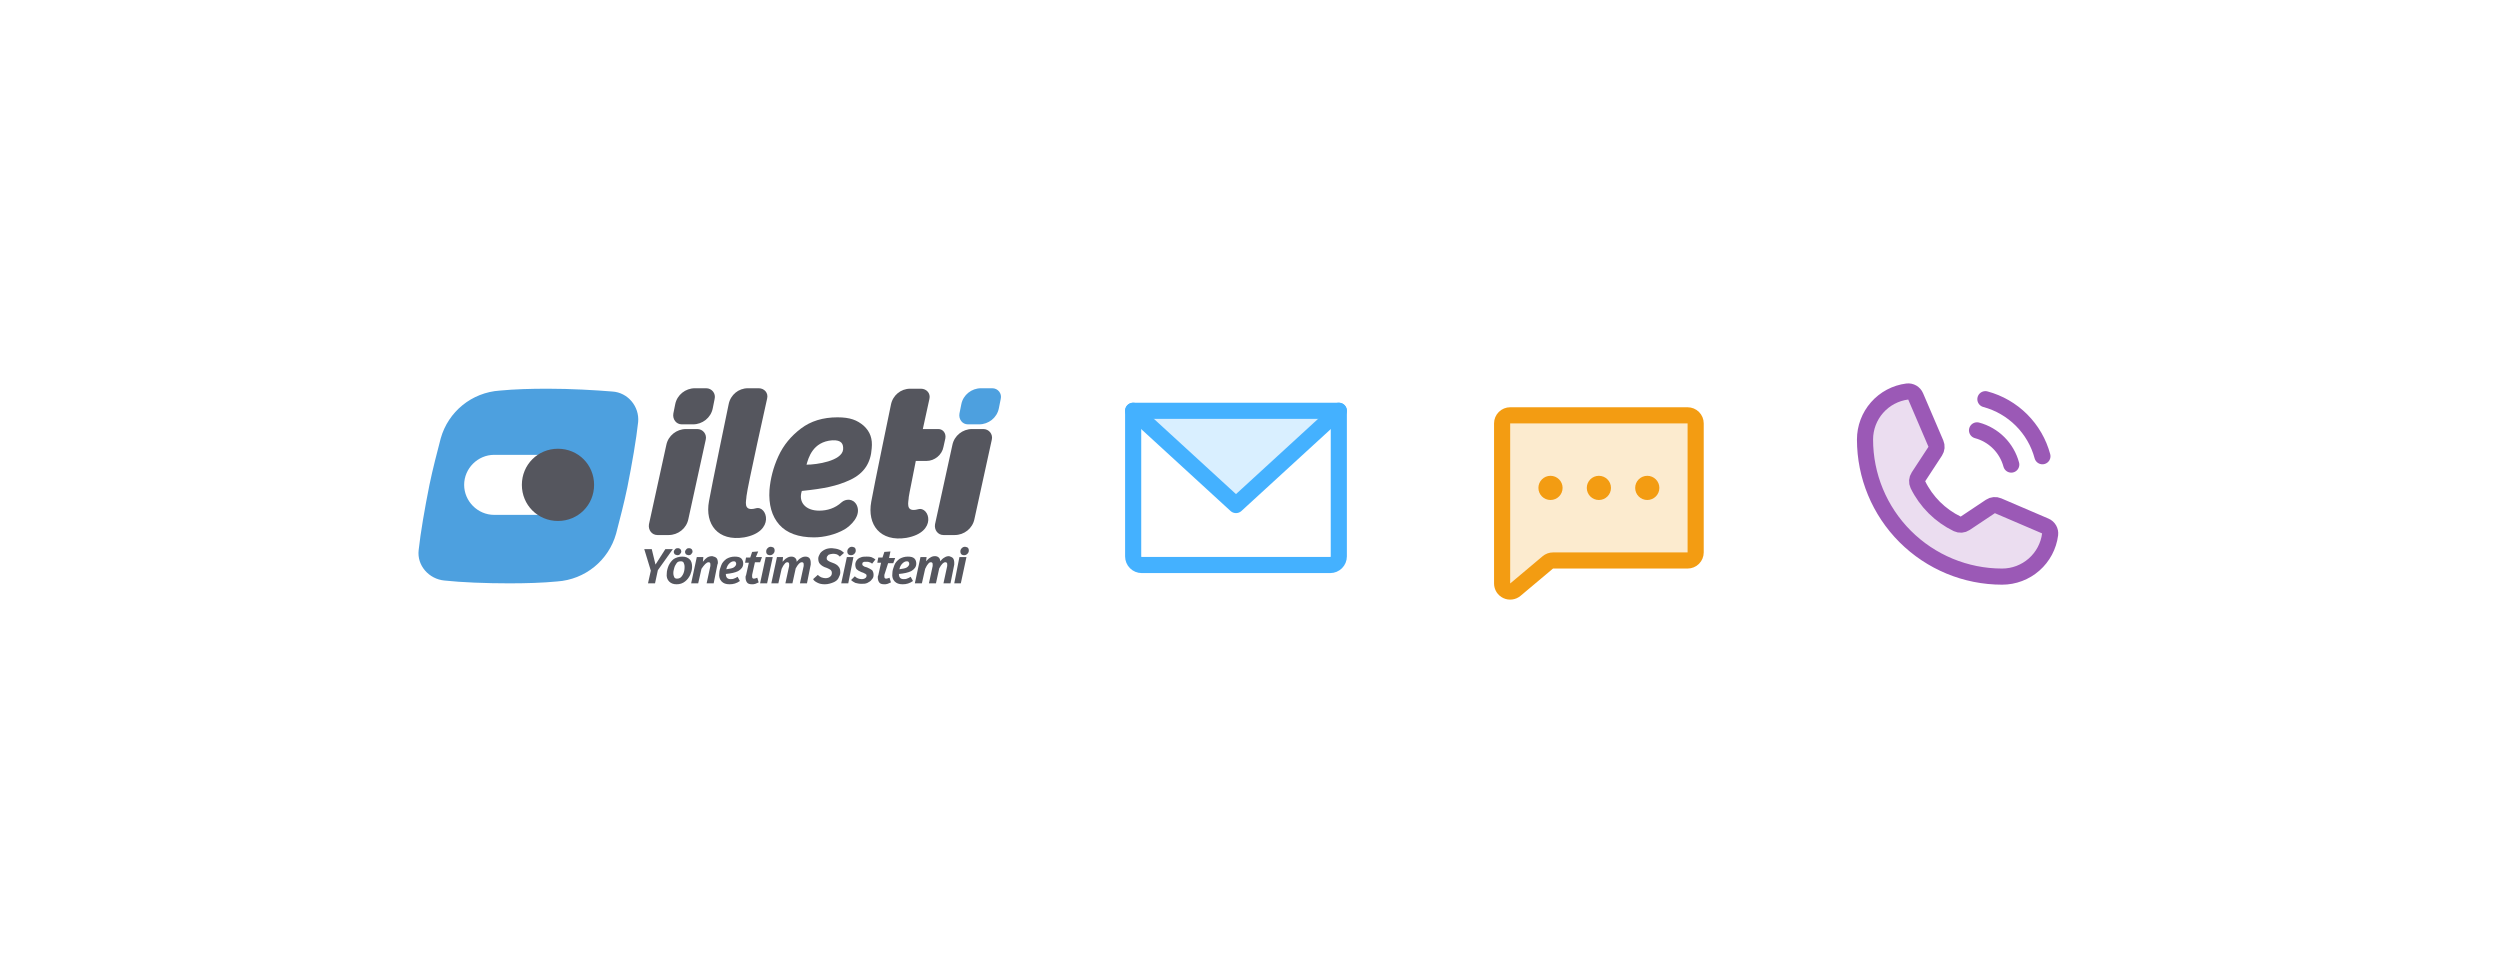 <svg width="310" height="121" viewBox="0 0 310 121" fill="none" xmlns="http://www.w3.org/2000/svg">
<g filter="url(#filter0_d)">
<rect x="20" y="20" width="270" height="81" rx="40.5" fill="white"/>
<g clipPath="url(#clip0)">
<path d="M75.933 48.549C73.781 48.374 70.815 48.2 67.907 48.2C65.814 48.2 63.778 48.258 61.975 48.433C58.486 48.665 55.578 51.05 54.648 54.364C54.182 56.167 53.659 58.145 53.252 60.122C52.67 63.03 52.147 66.054 51.914 68.206C51.682 70.125 53.194 71.811 55.113 71.986C57.265 72.218 60.231 72.335 63.138 72.335C65.232 72.335 67.267 72.276 69.07 72.102C72.56 71.869 75.468 69.485 76.398 66.17C76.863 64.367 77.387 62.39 77.794 60.413C78.375 57.505 78.899 54.481 79.131 52.329C79.306 50.41 77.852 48.665 75.933 48.549Z" fill="#4DA0DF"/>
<path d="M68.779 56.4H61.277C59.241 56.4 57.555 58.086 57.555 60.122C57.555 62.157 59.241 63.844 61.277 63.844H68.721C70.756 63.844 72.443 62.157 72.443 60.122C72.443 58.086 70.814 56.4 68.779 56.4Z" fill="white"/>
<path d="M69.189 55.644C71.69 55.644 73.667 57.621 73.667 60.122C73.667 62.623 71.69 64.6 69.189 64.6C66.688 64.6 64.711 62.623 64.711 60.122C64.711 57.621 66.688 55.644 69.189 55.644Z" fill="#55565E"/>
<path d="M87.508 54.539L85.356 64.367C85.123 65.531 84.077 66.345 82.913 66.345H81.518C80.82 66.345 80.355 65.705 80.471 65.007L82.623 55.179C82.855 54.016 83.902 53.201 85.065 53.201H86.461C87.159 53.201 87.682 53.841 87.508 54.539Z" fill="#55565E"/>
<path d="M88.612 49.479L88.379 50.643C88.147 51.806 87.1 52.62 85.937 52.62H84.541C83.843 52.62 83.378 51.98 83.494 51.282L83.727 50.119C83.96 48.956 85.006 48.142 86.17 48.142H87.565C88.263 48.142 88.787 48.782 88.612 49.479Z" fill="#55565E"/>
<path d="M122.98 54.539L120.829 64.367C120.596 65.531 119.549 66.345 118.386 66.345H116.99C116.293 66.345 115.827 65.705 115.944 65.007L118.095 55.179C118.328 54.016 119.375 53.201 120.538 53.201H121.934C122.632 53.201 123.155 53.841 122.98 54.539Z" fill="#55565E"/>
<path d="M124.089 49.479L123.856 50.643C123.623 51.806 122.577 52.62 121.413 52.62H120.018C119.32 52.62 118.855 51.98 118.971 51.282L119.204 50.119C119.436 48.956 120.483 48.142 121.646 48.142H123.042C123.74 48.142 124.263 48.782 124.089 49.479Z" fill="#4DA0DF"/>
<path d="M83.434 68.089L81.573 70.706L81.224 72.335H80.352L80.701 70.764L79.887 68.089H80.817L81.282 70.008L82.504 68.089H83.434Z" fill="#55565E"/>
<path d="M83.667 68.729C83.609 68.671 83.551 68.555 83.551 68.438C83.551 68.322 83.609 68.206 83.725 68.09C83.842 67.973 83.958 67.973 84.074 67.973C84.191 67.973 84.307 68.031 84.365 68.09C84.423 68.148 84.481 68.264 84.481 68.38C84.481 68.496 84.423 68.613 84.307 68.729C84.191 68.846 84.074 68.846 83.958 68.846C83.842 68.787 83.725 68.787 83.667 68.729Z" fill="#55565E"/>
<path d="M85.528 69.369C85.296 69.136 85.005 69.02 84.598 69.02C84.191 69.02 83.842 69.136 83.551 69.311C83.26 69.543 83.086 69.776 82.912 70.125C82.795 70.415 82.679 70.764 82.679 71.113C82.621 71.52 82.737 71.869 82.97 72.102C83.202 72.335 83.493 72.451 83.9 72.451C84.307 72.451 84.656 72.335 84.947 72.102C85.238 71.869 85.412 71.637 85.587 71.288C85.703 70.997 85.819 70.648 85.819 70.299C85.819 69.95 85.761 69.601 85.528 69.369ZM84.656 71.288C84.482 71.579 84.307 71.753 83.958 71.753C83.784 71.753 83.668 71.695 83.609 71.579C83.551 71.462 83.493 71.288 83.493 71.055C83.493 70.823 83.551 70.648 83.609 70.415C83.668 70.183 83.784 70.008 83.9 69.834C84.016 69.659 84.191 69.601 84.424 69.601C84.598 69.601 84.714 69.659 84.772 69.776C84.831 69.892 84.889 70.067 84.889 70.299C84.889 70.648 84.831 70.997 84.656 71.288Z" fill="#55565E"/>
<path d="M85.062 68.729C85.004 68.671 84.945 68.555 84.945 68.438C84.945 68.322 85.004 68.206 85.12 68.09C85.236 67.973 85.352 67.973 85.469 67.973C85.585 67.973 85.701 68.031 85.76 68.09C85.818 68.148 85.876 68.264 85.876 68.38C85.876 68.496 85.818 68.613 85.701 68.729C85.585 68.846 85.469 68.846 85.352 68.846C85.178 68.787 85.12 68.787 85.062 68.729Z" fill="#55565E"/>
<path d="M88.844 69.194C88.96 69.311 89.018 69.543 89.018 69.776C89.018 69.834 89.018 69.892 88.96 70.008L88.495 72.335H87.622L88.088 70.183C88.088 70.125 88.088 70.067 88.088 70.008C88.088 69.892 88.088 69.834 88.029 69.776C87.971 69.718 87.913 69.718 87.855 69.718C87.622 69.718 87.332 70.008 86.983 70.532L86.576 72.335H85.703L86.401 69.078H87.215L87.157 69.659C87.332 69.427 87.506 69.252 87.68 69.136C87.855 69.02 88.088 68.962 88.32 68.962C88.553 69.02 88.727 69.078 88.844 69.194Z" fill="#55565E"/>
<path d="M92.157 69.892C92.157 69.659 92.098 69.427 91.924 69.252C91.749 69.078 91.459 69.02 91.11 69.02C90.703 69.02 90.354 69.136 90.063 69.311C89.772 69.543 89.54 69.776 89.423 70.125C89.307 70.415 89.191 70.764 89.191 71.113C89.132 71.52 89.249 71.869 89.481 72.102C89.714 72.335 90.005 72.451 90.47 72.451C90.935 72.451 91.342 72.335 91.749 72.044L91.459 71.52C91.284 71.637 91.168 71.695 90.993 71.753C90.877 71.811 90.703 71.811 90.586 71.811C90.179 71.811 90.005 71.579 90.005 71.171C90.644 71.113 91.168 70.997 91.517 70.823C91.924 70.59 92.157 70.299 92.157 69.892ZM90.993 70.357C90.819 70.474 90.47 70.532 90.063 70.59C90.121 70.299 90.237 70.067 90.412 69.892C90.586 69.718 90.761 69.601 90.993 69.601C91.11 69.601 91.226 69.659 91.226 69.718C91.284 69.776 91.284 69.834 91.284 69.95C91.284 70.067 91.168 70.241 90.993 70.357Z" fill="#55565E"/>
<path d="M93.263 71.288C93.263 71.346 93.263 71.404 93.263 71.462C93.263 71.579 93.263 71.637 93.321 71.695C93.379 71.753 93.437 71.753 93.496 71.753C93.612 71.753 93.728 71.695 93.903 71.637L94.077 72.218C93.961 72.277 93.786 72.335 93.67 72.393C93.496 72.451 93.379 72.451 93.263 72.451C92.972 72.451 92.74 72.393 92.623 72.218C92.507 72.044 92.449 71.87 92.449 71.579C92.449 71.521 92.449 71.404 92.507 71.346L92.856 69.776H92.391L92.507 69.136H93.03L93.263 68.438L94.019 68.38L93.728 69.078H94.484L94.252 69.718H93.612L93.263 71.288Z" fill="#55565E"/>
<path d="M95.82 69.078L95.122 72.335H94.25L94.948 69.078H95.82Z" fill="#55565E"/>
<path d="M95.124 68.729C95.066 68.671 95.008 68.555 95.008 68.38C95.008 68.206 95.066 68.089 95.182 67.973C95.299 67.857 95.415 67.799 95.589 67.799C95.706 67.799 95.822 67.857 95.938 67.915C95.996 67.973 96.055 68.089 96.055 68.264C96.055 68.438 95.996 68.555 95.88 68.671C95.764 68.787 95.647 68.845 95.473 68.845C95.299 68.845 95.24 68.787 95.124 68.729Z" fill="#55565E"/>
<path d="M100.355 69.194C100.471 69.311 100.53 69.543 100.53 69.776C100.53 69.892 100.53 69.95 100.53 70.008L100.064 72.335H99.192L99.657 70.183C99.657 70.125 99.657 70.067 99.657 70.008C99.657 69.892 99.657 69.834 99.599 69.776C99.541 69.718 99.483 69.718 99.425 69.718C99.192 69.718 98.959 69.95 98.669 70.474L98.262 72.335H97.389L97.855 70.183C97.855 70.125 97.855 70.067 97.855 70.008C97.855 69.892 97.855 69.834 97.796 69.776C97.738 69.718 97.68 69.718 97.622 69.718C97.505 69.718 97.389 69.776 97.273 69.95C97.157 70.067 97.04 70.299 96.924 70.532L96.517 72.335H95.644L96.342 69.078H97.098L97.04 69.659C97.215 69.485 97.331 69.311 97.564 69.194C97.738 69.078 97.913 69.02 98.145 69.02C98.32 69.02 98.494 69.078 98.611 69.194C98.727 69.311 98.785 69.427 98.785 69.659C98.959 69.485 99.076 69.311 99.308 69.194C99.483 69.078 99.657 69.02 99.89 69.02C100.064 69.02 100.239 69.078 100.355 69.194Z" fill="#55565E"/>
<path d="M104.663 68.555L104.139 69.02C104.023 68.904 103.906 68.787 103.732 68.729C103.558 68.671 103.441 68.671 103.267 68.671C103.092 68.671 102.918 68.729 102.743 68.787C102.627 68.904 102.511 69.02 102.511 69.194C102.511 69.311 102.511 69.369 102.569 69.427C102.627 69.485 102.685 69.543 102.802 69.602C102.918 69.66 103.034 69.718 103.209 69.776C103.558 69.892 103.848 70.067 103.965 70.241C104.139 70.416 104.197 70.648 104.197 70.997C104.197 71.23 104.081 71.463 103.965 71.695C103.848 71.928 103.616 72.102 103.325 72.219C103.034 72.335 102.685 72.451 102.278 72.451C101.929 72.451 101.638 72.393 101.406 72.277C101.173 72.16 100.941 72.044 100.824 71.811L101.406 71.288C101.522 71.404 101.697 71.521 101.813 71.579C101.987 71.637 102.162 71.695 102.336 71.695C102.569 71.695 102.802 71.637 102.918 71.521C103.092 71.404 103.15 71.23 103.15 71.055C103.15 70.881 103.092 70.765 103.034 70.707C102.918 70.59 102.743 70.532 102.511 70.416C102.104 70.299 101.871 70.125 101.697 69.95C101.522 69.776 101.464 69.543 101.464 69.253C101.464 69.02 101.58 68.846 101.697 68.613C101.813 68.438 102.045 68.264 102.278 68.148C102.511 68.031 102.802 67.973 103.15 67.973C103.906 68.031 104.314 68.206 104.663 68.555Z" fill="#55565E"/>
<path d="M105.825 69.078L105.185 72.335H104.312L105.01 69.078H105.825Z" fill="#55565E"/>
<path d="M105.183 68.729C105.125 68.671 105.066 68.555 105.066 68.38C105.066 68.206 105.125 68.089 105.241 67.973C105.357 67.857 105.473 67.799 105.648 67.799C105.764 67.799 105.881 67.857 105.997 67.915C106.055 67.973 106.113 68.089 106.113 68.264C106.113 68.438 106.055 68.555 105.939 68.671C105.822 68.787 105.706 68.845 105.532 68.845C105.357 68.845 105.241 68.787 105.183 68.729Z" fill="#55565E"/>
<path d="M108.032 69.078C108.206 69.136 108.381 69.252 108.555 69.369L108.148 69.892C108.032 69.834 107.916 69.718 107.799 69.718C107.683 69.659 107.567 69.659 107.392 69.659C107.218 69.659 107.101 69.659 107.043 69.718C106.927 69.776 106.927 69.834 106.927 69.95C106.927 70.008 106.927 70.067 106.985 70.125C107.043 70.183 107.101 70.183 107.16 70.241C107.218 70.299 107.392 70.299 107.509 70.357C107.799 70.474 107.974 70.59 108.148 70.706C108.265 70.881 108.323 71.055 108.323 71.288C108.323 71.52 108.265 71.695 108.09 71.869C107.974 72.044 107.799 72.16 107.567 72.276C107.334 72.393 107.101 72.393 106.811 72.393C106.52 72.393 106.287 72.335 106.055 72.276C105.822 72.16 105.648 72.044 105.531 71.928L105.996 71.462C106.229 71.695 106.52 71.811 106.869 71.811C107.043 71.811 107.218 71.753 107.276 71.695C107.392 71.637 107.45 71.52 107.45 71.404C107.45 71.346 107.45 71.23 107.392 71.23C107.334 71.172 107.276 71.113 107.218 71.113C107.16 71.055 106.985 70.997 106.811 70.939C106.52 70.823 106.345 70.706 106.229 70.59C106.113 70.474 106.055 70.241 106.055 70.008C106.055 69.834 106.113 69.659 106.229 69.485C106.345 69.311 106.52 69.194 106.694 69.136C106.927 69.02 107.16 69.02 107.45 69.02C107.683 69.02 107.857 69.02 108.032 69.078Z" fill="#55565E"/>
<path d="M109.661 71.288C109.661 71.346 109.661 71.404 109.661 71.462C109.661 71.579 109.661 71.637 109.72 71.695C109.778 71.753 109.836 71.753 109.894 71.753C110.01 71.753 110.127 71.695 110.301 71.637L110.476 72.218C110.359 72.277 110.185 72.335 110.068 72.393C109.894 72.451 109.778 72.451 109.661 72.451C109.371 72.451 109.138 72.393 109.022 72.218C108.905 72.044 108.847 71.87 108.847 71.579C108.847 71.521 108.847 71.404 108.905 71.346L109.254 69.776H108.789L108.905 69.136H109.429L109.661 68.438L110.417 68.38L110.243 69.194H110.999L110.766 69.834H110.127L109.661 71.288Z" fill="#55565E"/>
<path d="M113.617 69.892C113.617 69.659 113.559 69.427 113.385 69.252C113.21 69.078 112.92 69.02 112.571 69.02C112.164 69.02 111.815 69.136 111.524 69.311C111.233 69.543 111 69.776 110.884 70.125C110.768 70.415 110.652 70.764 110.652 71.113C110.593 71.52 110.71 71.869 110.942 72.102C111.175 72.335 111.466 72.451 111.931 72.451C112.396 72.451 112.803 72.335 113.21 72.044L112.92 71.52C112.745 71.637 112.629 71.695 112.454 71.753C112.338 71.811 112.164 71.811 112.047 71.811C111.64 71.811 111.466 71.579 111.466 71.171C112.105 71.113 112.629 70.997 112.978 70.823C113.385 70.59 113.617 70.299 113.617 69.892ZM112.454 70.357C112.28 70.474 111.931 70.532 111.524 70.59C111.582 70.299 111.698 70.067 111.873 69.892C112.047 69.718 112.222 69.601 112.454 69.601C112.571 69.601 112.687 69.659 112.687 69.718C112.745 69.776 112.745 69.834 112.745 69.95C112.745 70.067 112.629 70.241 112.454 70.357Z" fill="#55565E"/>
<path d="M118.152 69.194C118.268 69.311 118.327 69.543 118.327 69.776C118.327 69.892 118.327 69.95 118.327 70.008L117.861 72.335H116.989L117.454 70.183C117.454 70.125 117.454 70.067 117.454 70.008C117.454 69.892 117.454 69.834 117.396 69.776C117.338 69.718 117.28 69.718 117.222 69.718C116.989 69.718 116.756 69.95 116.466 70.474L116.058 72.335H115.186L115.651 70.183C115.651 70.125 115.651 70.067 115.651 70.008C115.651 69.892 115.651 69.834 115.593 69.776C115.535 69.718 115.477 69.718 115.419 69.718C115.302 69.718 115.186 69.776 115.07 69.95C114.953 70.067 114.837 70.299 114.721 70.532L114.314 72.335H113.441L114.139 69.078H114.895L114.837 69.601C115.012 69.427 115.128 69.252 115.361 69.136C115.535 69.02 115.709 68.962 115.942 68.962C116.117 68.962 116.291 69.02 116.407 69.136C116.524 69.252 116.582 69.369 116.582 69.601C116.756 69.427 116.873 69.252 117.105 69.136C117.28 69.02 117.454 68.962 117.687 68.962C117.861 69.02 118.036 69.078 118.152 69.194Z" fill="#55565E"/>
<path d="M119.84 69.078L119.142 72.335H118.328L118.968 69.078H119.84Z" fill="#55565E"/>
<path d="M119.202 68.729C119.144 68.671 119.086 68.555 119.086 68.38C119.086 68.206 119.144 68.089 119.26 67.973C119.377 67.857 119.493 67.799 119.667 67.799C119.784 67.799 119.9 67.857 120.016 67.915C120.075 67.973 120.133 68.089 120.133 68.264C120.133 68.438 120.075 68.555 119.958 68.671C119.842 68.787 119.726 68.845 119.551 68.845C119.377 68.845 119.26 68.787 119.202 68.729Z" fill="#55565E"/>
<path d="M93.728 63.03C92.042 63.495 92.565 62.041 92.565 61.518C92.682 60.355 95.124 49.421 95.124 49.421C95.299 48.723 94.775 48.142 94.077 48.142H92.74C91.577 48.142 90.588 48.956 90.355 50.119C90.355 50.119 88.204 60.471 87.913 62.157C87.389 65.007 89.018 67.159 92.275 66.635C96.171 65.938 95.124 62.623 93.728 63.03Z" fill="#55565E"/>
<path d="M116.35 53.201H114.431C114.896 51.108 115.245 49.479 115.245 49.479C115.42 48.782 114.896 48.2 114.198 48.2H112.861C111.698 48.2 110.709 49.014 110.477 50.177C110.477 50.177 108.325 60.529 108.034 62.216C107.511 65.065 109.139 67.217 112.396 66.694C116.292 65.996 115.245 62.739 113.85 63.146C112.163 63.611 112.686 62.157 112.686 61.634C112.745 61.169 113.152 59.308 113.559 57.156H114.896C115.885 57.156 116.816 56.4 116.99 55.411L117.223 54.364C117.339 53.725 116.932 53.201 116.35 53.201Z" fill="#55565E"/>
<path d="M107.103 52.794C106.289 52.096 105.417 51.748 103.847 51.748C102.044 51.748 100.532 52.213 99.31 53.143C98.089 54.074 97.159 55.179 96.519 56.575C95.879 57.97 95.53 59.366 95.414 60.762C95.298 62.565 95.705 64.019 96.635 65.065C97.566 66.112 99.02 66.635 100.939 66.635C102.16 66.635 103.614 66.287 104.719 65.647C105.417 65.24 106.871 63.96 106.231 62.623C105.766 61.75 104.835 61.867 104.37 62.274C103.556 63.03 102.567 63.321 101.578 63.321C99.892 63.321 98.961 62.274 99.427 60.878C102.16 60.587 103.73 60.297 105.475 59.482C107.161 58.668 107.976 57.389 108.092 55.586C108.208 54.423 107.917 53.55 107.103 52.794ZM103.207 54.597C104.37 54.539 104.603 55.062 104.544 55.76C104.37 57.156 101.288 57.621 100.008 57.621C100.241 56.807 100.764 54.772 103.207 54.597Z" fill="#55565E"/>
</g>
<path opacity="0.2" d="M166.012 50.938L153.262 62.625L140.512 50.938H166.012Z" fill="#44B1FF"/>
<path d="M140.512 50.938H166.012V69C166.012 69.282 165.9 69.552 165.701 69.751C165.501 69.951 165.231 70.062 164.949 70.062H141.574C141.292 70.062 141.022 69.951 140.823 69.751C140.624 69.552 140.512 69.282 140.512 69V50.938Z" stroke="#44B1FF" stroke-width="2" stroke-linecap="round" stroke-linejoin="round"/>
<path d="M166.012 50.938L153.262 62.625L140.512 50.938" stroke="#44B1FF" stroke-width="2" stroke-linecap="round" stroke-linejoin="round"/>
<path opacity="0.2" d="M192.01 69.668L187.905 73.118C187.759 73.241 187.582 73.319 187.393 73.344C187.204 73.369 187.012 73.34 186.84 73.26C186.667 73.179 186.521 73.051 186.418 72.891C186.316 72.73 186.262 72.543 186.262 72.353V52.5C186.262 52.235 186.367 51.98 186.555 51.793C186.742 51.605 186.997 51.5 187.262 51.5H209.262C209.527 51.5 209.781 51.605 209.969 51.793C210.156 51.98 210.262 52.235 210.262 52.5V68.5C210.262 68.765 210.156 69.02 209.969 69.207C209.781 69.395 209.527 69.5 209.262 69.5H192.471L192.01 69.668Z" fill="#F39C12"/>
<path d="M191.931 69.734L187.905 73.118C187.759 73.241 187.582 73.319 187.393 73.344C187.204 73.369 187.012 73.34 186.84 73.26C186.667 73.179 186.521 73.051 186.418 72.891C186.316 72.73 186.262 72.543 186.262 72.353V52.5C186.262 52.235 186.367 51.98 186.555 51.793C186.742 51.605 186.997 51.5 187.262 51.5H209.262C209.527 51.5 209.781 51.605 209.969 51.793C210.156 51.98 210.262 52.235 210.262 52.5V68.5C210.262 68.765 210.156 69.02 209.969 69.207C209.781 69.395 209.527 69.5 209.262 69.5H192.574C192.339 69.5 192.111 69.583 191.931 69.734Z" stroke="#F39C12" stroke-width="2" stroke-linecap="round" stroke-linejoin="round"/>
<path d="M198.262 62C199.09 62 199.762 61.328 199.762 60.5C199.762 59.672 199.09 59 198.262 59C197.433 59 196.762 59.672 196.762 60.5C196.762 61.328 197.433 62 198.262 62Z" fill="#F39C12"/>
<path d="M192.262 62C193.09 62 193.762 61.328 193.762 60.5C193.762 59.672 193.09 59 192.262 59C191.433 59 190.762 59.672 190.762 60.5C190.762 61.328 191.433 62 192.262 62Z" fill="#F39C12"/>
<path d="M204.262 62C205.09 62 205.762 61.328 205.762 60.5C205.762 59.672 205.09 59 204.262 59C203.433 59 202.762 59.672 202.762 60.5C202.762 61.328 203.433 62 204.262 62Z" fill="#F39C12"/>
<path opacity="0.2" d="M237.821 60.102C238.859 62.223 240.578 63.934 242.703 64.962C242.858 65.035 243.03 65.067 243.202 65.054C243.374 65.041 243.539 64.984 243.682 64.888L246.811 62.801C246.949 62.708 247.109 62.652 247.274 62.637C247.44 62.622 247.607 62.648 247.76 62.714L253.614 65.223C253.813 65.307 253.979 65.454 254.087 65.641C254.196 65.828 254.24 66.045 254.214 66.26C254.029 67.708 253.323 69.039 252.227 70.003C251.131 70.968 249.722 71.5 248.262 71.5C243.753 71.5 239.429 69.709 236.241 66.521C233.053 63.333 231.262 59.009 231.262 54.5C231.262 53.04 231.794 51.631 232.759 50.535C233.723 49.439 235.054 48.733 236.502 48.548C236.717 48.522 236.934 48.566 237.121 48.674C237.308 48.783 237.455 48.949 237.539 49.148L240.05 55.007C240.115 55.159 240.142 55.324 240.128 55.488C240.113 55.653 240.058 55.811 239.968 55.949L237.889 59.126C237.794 59.269 237.738 59.434 237.726 59.605C237.714 59.776 237.747 59.947 237.821 60.102Z" fill="#9B59B6"/>
<path d="M237.821 60.102C238.859 62.223 240.578 63.934 242.703 64.962C242.858 65.035 243.03 65.067 243.202 65.054C243.374 65.041 243.539 64.984 243.682 64.888L246.811 62.801C246.949 62.708 247.109 62.652 247.274 62.637C247.44 62.622 247.607 62.648 247.76 62.714L253.614 65.223C253.813 65.307 253.979 65.454 254.087 65.641C254.196 65.828 254.24 66.045 254.214 66.26C254.029 67.708 253.323 69.039 252.227 70.003C251.131 70.968 249.722 71.5 248.262 71.5C243.753 71.5 239.429 69.709 236.241 66.521C233.053 63.333 231.262 59.009 231.262 54.5C231.262 53.04 231.794 51.631 232.759 50.535C233.723 49.439 235.054 48.733 236.502 48.548C236.717 48.522 236.934 48.566 237.121 48.674C237.308 48.783 237.455 48.949 237.539 49.148L240.05 55.007C240.115 55.159 240.142 55.324 240.128 55.488C240.113 55.653 240.058 55.811 239.968 55.949L237.889 59.126C237.794 59.269 237.738 59.434 237.726 59.605C237.714 59.776 237.747 59.947 237.821 60.102V60.102Z" stroke="#9B59B6" stroke-width="2" stroke-linecap="round" stroke-linejoin="round"/>
<path d="M246.188 49.5C247.883 49.956 249.428 50.849 250.67 52.091C251.911 53.332 252.804 54.878 253.26 56.573" stroke="#9B59B6" stroke-width="2" stroke-linecap="round" stroke-linejoin="round"/>
<path d="M245.152 53.365C246.169 53.638 247.097 54.174 247.842 54.919C248.586 55.664 249.122 56.591 249.396 57.608" stroke="#9B59B6" stroke-width="2" stroke-linecap="round" stroke-linejoin="round"/>
</g>
<defs>
<filter id="filter0_d" x="0" y="0" width="310" height="121" filterUnits="userSpaceOnUse" color-interpolation-filters="sRGB">
<feFlood flood-opacity="0" result="BackgroundImageFix"/>
<feColorMatrix in="SourceAlpha" type="matrix" values="0 0 0 0 0 0 0 0 0 0 0 0 0 0 0 0 0 0 127 0"/>
<feOffset/>
<feGaussianBlur stdDeviation="10"/>
<feColorMatrix type="matrix" values="0 0 0 0 0 0 0 0 0 0 0 0 0 0 0 0 0 0 0.1 0"/>
<feBlend mode="normal" in2="BackgroundImageFix" result="effect1_dropShadow"/>
<feBlend mode="normal" in="SourceGraphic" in2="effect1_dropShadow" result="shape"/>
</filter>
<clipPath id="clip0">
<rect width="72.521" height="41" fill="white" transform="translate(51.738 40)"/>
</clipPath>
</defs>
</svg>
